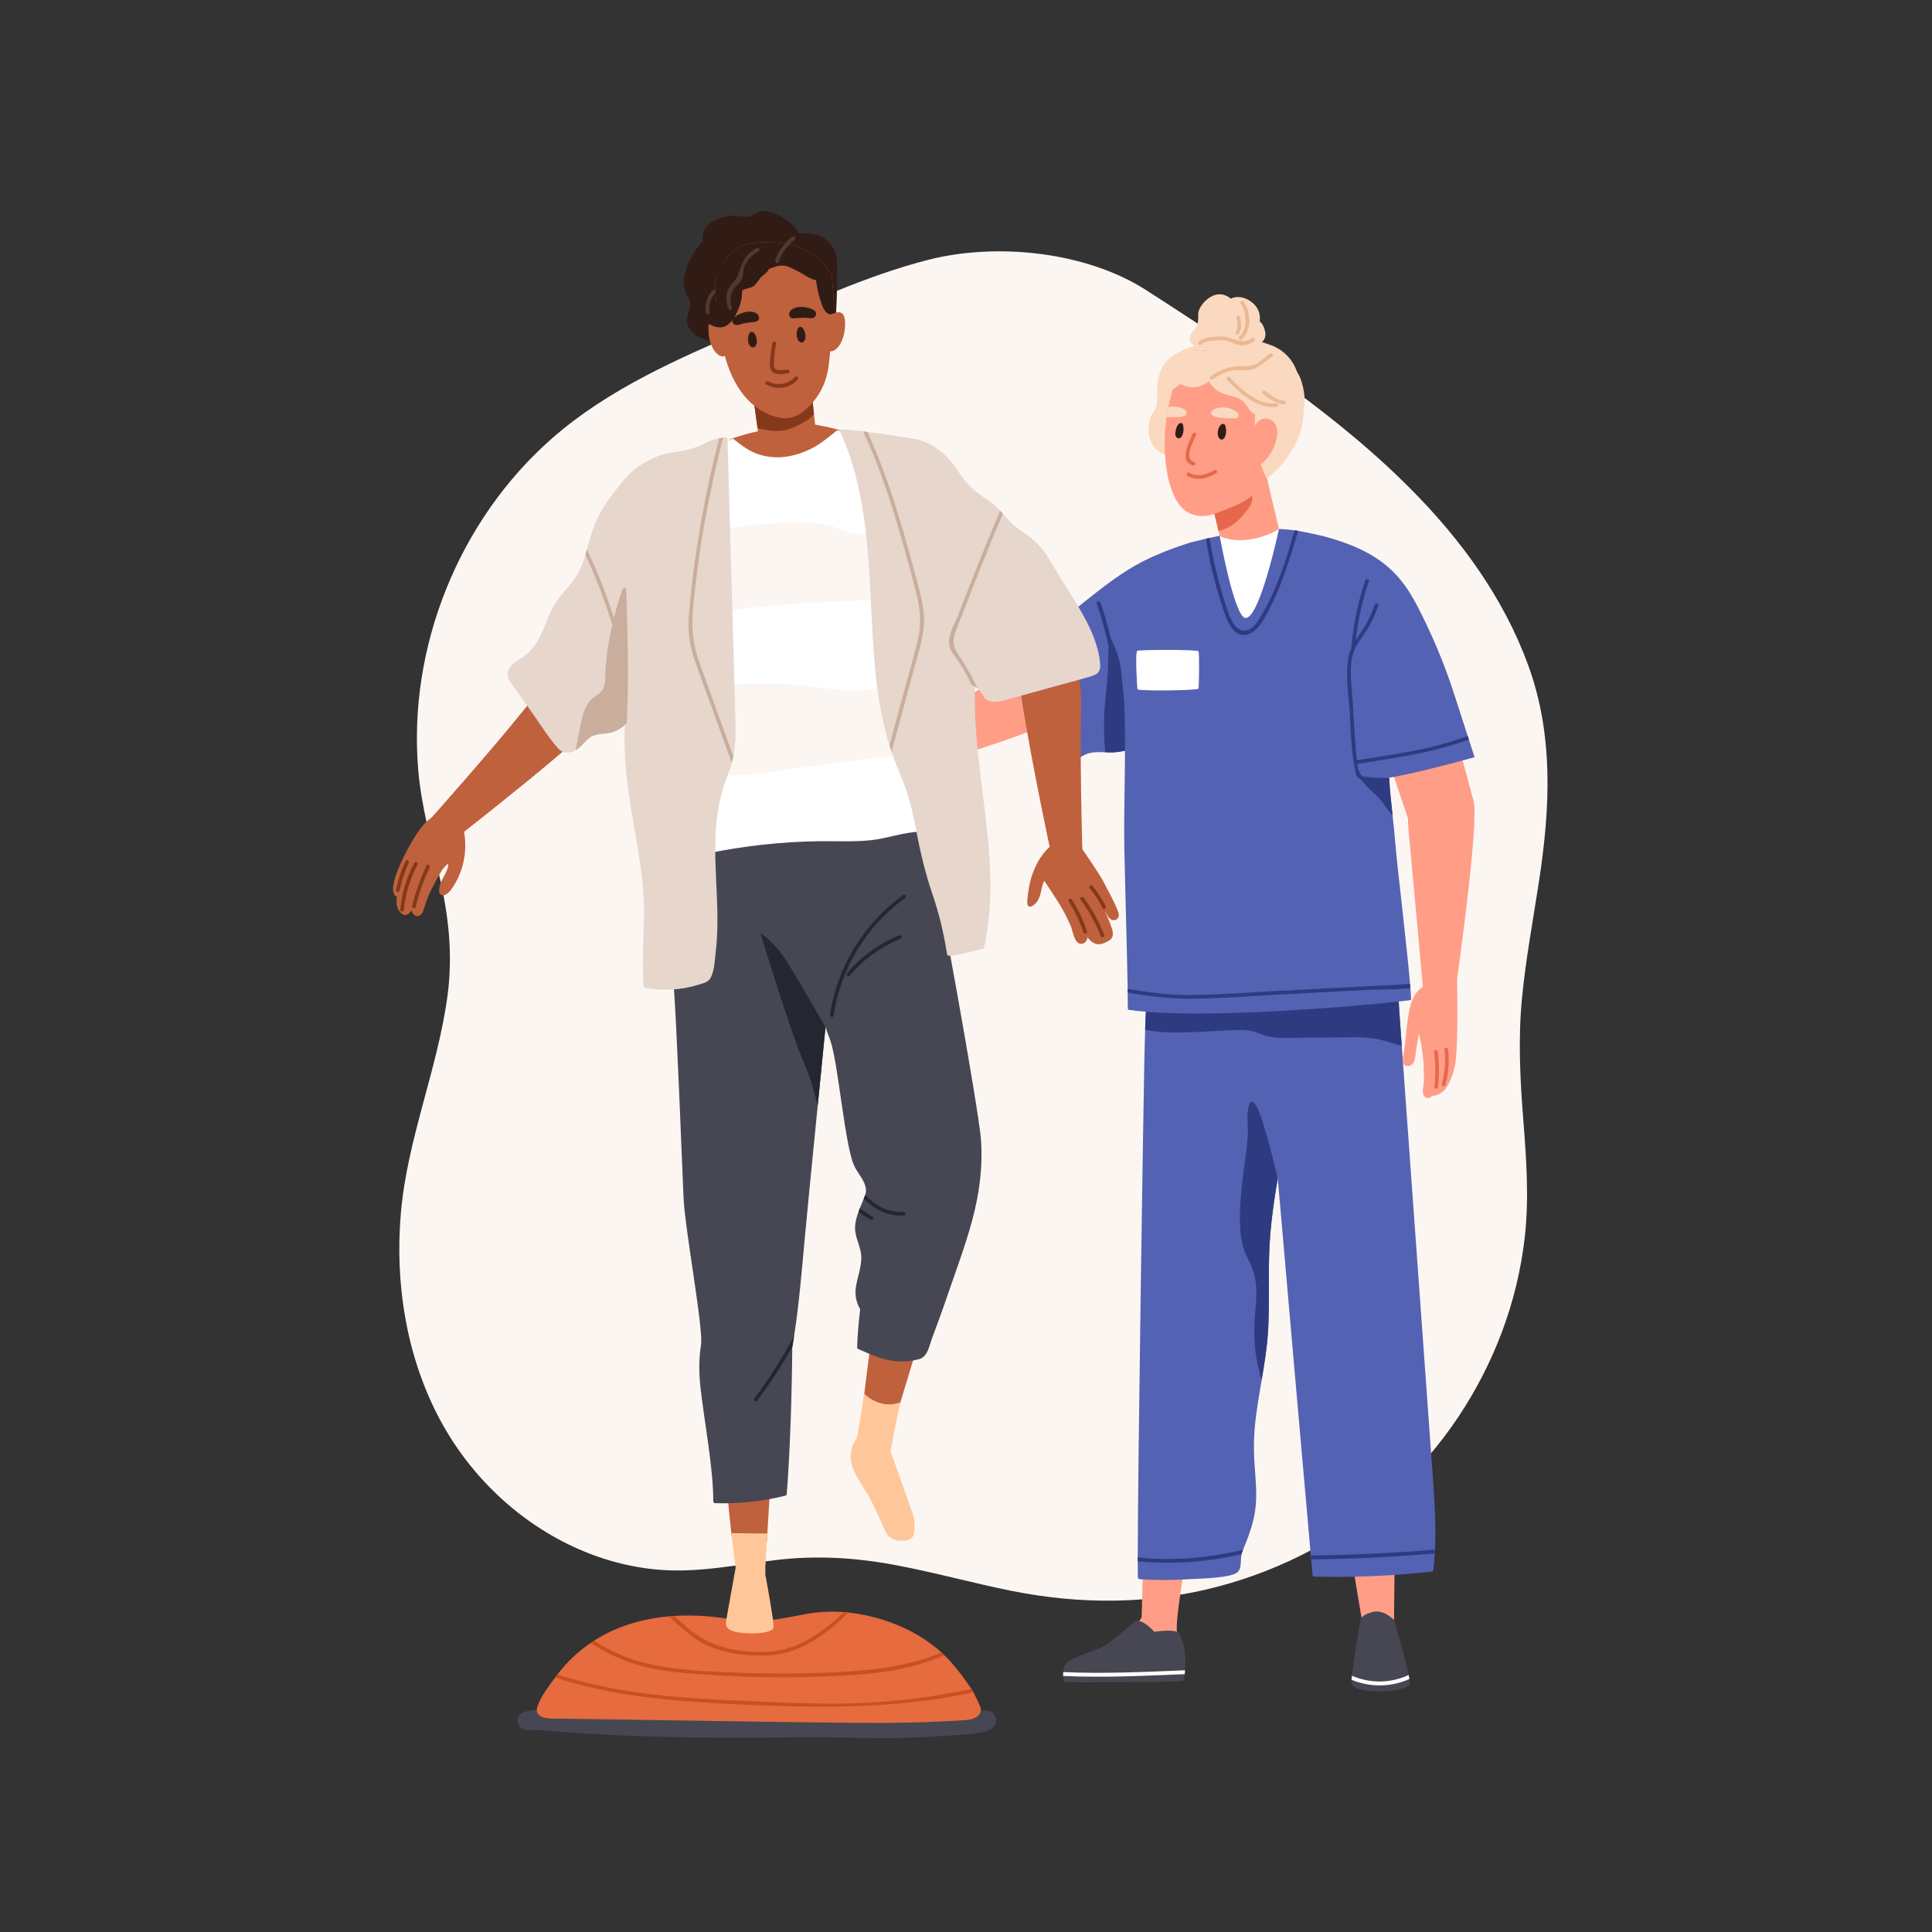 <svg xmlns="http://www.w3.org/2000/svg" xmlns:xlink="http://www.w3.org/1999/xlink" width="1080" viewBox="0 0 810 810" height="1080" preserveAspectRatio="xMidYMid meet"><rect x="0" y="0" width="810" height="810" fill="#333333" stroke="none"/><defs><clipPath id="a38dc292ac"><path d="M 167.188 105.238 L 648.805 105.238 L 648.805 671.422 L 167.188 671.422 Z M 167.188 105.238 " clip-rule="nonzero"></path></clipPath><clipPath id="3bcd6bb5ed"><path d="M 216.723 716.57 L 417.648 716.57 L 417.648 728.719 L 216.723 728.719 Z M 216.723 716.57 " clip-rule="nonzero"></path></clipPath><clipPath id="1db6bcdd88"><path d="M 286 88.219 L 352 88.219 L 352 152 L 286 152 Z M 286 88.219 " clip-rule="nonzero"></path></clipPath></defs><path fill="#2f3b80" d="M 487.621 423.691 L 492.242 407.785 L 497 424.914 Z M 487.621 423.691 " fill-opacity="1" fill-rule="nonzero"></path><g clip-path="url(#a38dc292ac)"><path fill="#fcf6f2" d="M 645.285 369.137 C 649.93 338.547 651.43 308.043 640.57 278.531 C 619.734 221.918 569.188 181.336 520.84 148.199 C 507.613 139.133 494.152 130.418 480.672 121.727 C 455.621 105.562 418.18 101.594 389.391 108.879 C 363.234 115.5 337.691 127.598 312.934 138.125 C 284.469 150.23 254.984 163.148 231.535 183.699 C 192.422 217.969 170.926 271.344 175.359 322.965 C 176.633 337.844 180.609 352.168 184.059 366.645 C 188.102 383.617 189.949 400.297 187.594 417.66 C 183.402 448.539 170.695 477.613 168.047 508.789 C 165.586 537.719 170.191 567.598 183.602 593.559 C 195.867 617.305 215.848 637.031 240.215 648.398 C 251.727 653.77 264.145 657.191 276.832 658.164 C 293.254 659.418 309.441 655.934 325.66 654.016 C 342.527 652.02 359.051 653.07 375.711 656.215 C 391.977 659.277 407.934 663.738 424.16 666.992 C 453.059 672.797 482.414 672.688 510.992 665.09 C 538.219 657.859 563.82 644.32 584.594 625.336 C 604.711 606.941 620.238 583.707 629.754 558.258 C 634.469 545.637 637.672 532.477 639.219 519.098 C 641.121 502.684 639.965 486.234 638.672 469.82 C 637.328 452.855 636.453 436.043 638.047 419.059 C 639.625 402.309 642.762 385.758 645.285 369.137 " fill-opacity="1" fill-rule="nonzero"></path></g><path fill="#ff9d87" d="M 617.758 335.648 L 610.102 307.305 L 578.336 307.559 L 590.648 344.16 C 590.648 344.16 616.973 340.676 617.004 341.703 C 617.035 342.73 617.758 335.648 617.758 335.648 " fill-opacity="1" fill-rule="nonzero"></path><path fill="#fad9c0" d="M 546.352 162.602 C 545.816 160.301 545.176 157.957 543.887 156.082 C 542.031 150.941 538.402 146.645 532.457 144.555 C 525.973 142.277 519.906 140.434 512.992 141.484 C 509.523 142.012 506.234 143.07 503.164 144.59 C 499.965 145.105 496.836 146.223 493.734 147.91 C 487.633 151.227 485.516 155.926 485.117 162.691 C 484.992 164.824 485.289 167.109 485.043 169.211 C 484.781 171.414 483.465 172.781 482.551 174.691 C 481.465 176.949 481.328 179.883 481.719 182.32 C 482.535 187.43 486.812 191.992 492.227 190.148 C 493.148 197.035 500.355 203.129 506.738 204.5 C 511.191 205.457 516.125 206.332 520.637 205.336 C 525.609 204.234 526.238 203.227 530.539 200.758 C 537.629 196.68 545.453 184.973 546.203 176.59 C 546.668 171.402 547.531 167.66 546.352 162.602 " fill-opacity="1" fill-rule="nonzero"></path><path fill="#ff9d87" d="M 609.965 417.047 C 609.965 417.047 620.453 344.355 617.758 335.648 C 615.055 326.945 598.805 328.461 598.805 328.461 C 598.805 328.461 588.574 326.977 590.574 348.332 C 592.574 369.691 597.008 418.793 597.008 418.793 L 609.965 417.047 " fill-opacity="1" fill-rule="nonzero"></path><path fill="#ff9d87" d="M 363.574 328.32 C 363.574 328.32 434.172 308.129 441.008 302.105 C 447.84 296.078 439.809 281.871 439.809 281.871 C 439.809 281.871 427.773 279.316 409.109 289.883 C 390.449 300.449 356.676 317.203 356.676 317.203 L 363.574 328.32 " fill-opacity="1" fill-rule="nonzero"></path><path fill="#ff9d87" d="M 580.633 582.215 L 584.871 639.293 L 584.445 679.184 L 579.637 684.988 L 570.902 678.699 C 570.902 678.699 557.383 601.113 559.309 585.203 C 561.234 569.293 564.566 558.074 565.539 557.203 C 566.504 556.332 580.633 582.215 580.633 582.215 " fill-opacity="1" fill-rule="nonzero"></path><path fill="#464752" d="M 590.953 706.34 C 590.527 707.367 585.637 709.16 577.727 709.16 C 569.832 709.16 566.457 707.367 566.57 704.883 C 566.586 704.719 566.602 704.508 566.621 704.234 C 566.633 704.086 566.652 703.922 566.668 703.742 C 566.719 703.418 566.75 703.008 566.816 702.551 C 566.816 702.504 566.832 702.438 566.832 702.375 C 567.562 696.434 569.59 682.879 570.027 680.969 C 570.582 678.699 570.027 677.516 575.031 675.945 C 580.008 674.367 584.445 679.176 584.445 679.176 C 584.445 679.176 589.074 694.543 590.574 702.227 C 590.574 702.242 590.574 702.242 590.574 702.258 C 590.688 702.746 590.758 703.238 590.836 703.645 C 590.852 703.742 590.867 703.84 590.867 703.941 C 591.062 705.148 591.102 705.996 590.953 706.34 " fill-opacity="1" fill-rule="nonzero"></path><path fill="#ff9d87" d="M 494.121 686.98 C 493.844 686.195 493.633 685.207 493.445 684.121 C 492.684 679.426 496.969 654.996 496.969 654.996 L 479.215 654.996 L 478.641 678.059 C 478.332 678.59 477.98 679.113 477.598 679.617 C 475.625 682.184 472.793 684.395 470.305 686.145 C 469.934 686.41 469.574 686.648 469.23 686.887 C 469.047 687.004 468.875 687.125 468.703 687.242 C 467.562 688.012 466.398 688.754 465.207 689.441 C 464.824 689.668 464.441 689.891 464.055 690.094 C 462.996 690.688 461.91 691.242 460.812 691.758 C 457.781 693.176 447.531 697.469 446.473 700.039 C 445.652 702.035 447.027 704.234 449.172 704.352 C 450.844 704.445 452.656 704.539 453.875 704.594 C 466.902 705.082 495.395 703.32 495.395 703.32 C 497.801 699.082 495.59 691.176 494.121 686.98 " fill-opacity="1" fill-rule="nonzero"></path><path fill="#464752" d="M 496.832 700.27 C 496.816 700.496 496.801 700.723 496.785 700.938 C 496.77 701.281 496.719 701.594 496.688 701.898 C 496.668 702.047 496.652 702.195 496.637 702.324 C 496.473 703.566 496.293 704.461 496.051 704.672 C 495.348 705.359 446.699 705.473 446.227 705.242 C 446.062 705.164 445.871 704.477 445.77 703.496 C 445.754 703.238 445.738 702.957 445.738 702.652 C 445.723 702.488 445.723 702.309 445.723 702.129 C 445.723 701.766 445.738 701.395 445.77 701.02 C 445.902 699.73 446.242 698.426 446.945 697.527 C 448.773 695.227 456.812 692.812 461.266 690.902 C 462.031 690.594 462.828 690.141 463.711 689.535 C 464.066 689.32 464.426 689.078 464.805 688.816 C 466.027 687.949 467.297 686.941 468.535 685.914 C 468.879 685.637 469.223 685.355 469.547 685.066 C 472.125 682.895 474.488 680.789 475.828 679.91 C 476.332 679.566 476.953 679.504 477.59 679.617 C 480.426 680.125 483.934 684.133 483.934 684.133 C 483.934 684.133 490.652 683.078 493.457 684.121 C 494.059 684.328 494.484 684.676 494.617 685.113 C 495.348 687.691 496.523 689.438 496.848 693.254 C 497.012 695.18 496.996 697.949 496.832 700.27 " fill-opacity="1" fill-rule="nonzero"></path><path fill="#ffffff" d="M 496.832 700.27 C 496.816 700.496 496.801 700.723 496.785 700.938 C 496.77 701.281 496.719 701.594 496.688 701.898 C 479.727 702.602 462.648 703.434 445.738 702.652 C 445.723 702.488 445.723 702.309 445.723 702.129 C 445.723 701.766 445.738 701.395 445.77 701.02 C 462.715 701.805 479.84 700.969 496.832 700.27 " fill-opacity="1" fill-rule="nonzero"></path><path fill="#5462b3" d="M 600.207 612.238 C 599.07 596.539 597.945 580.82 596.824 565.133 L 590.035 470.891 C 589.25 460.07 588.484 449.246 587.695 438.441 C 587.34 433.543 587.004 428.664 586.648 423.785 C 586.5 421.602 586.375 419.383 586.266 417.164 C 586 412.086 585.742 406.977 584.938 402.02 C 584.156 397.031 581.184 393.199 576.68 390.934 C 571.43 388.316 565.336 388.473 559.656 389.07 C 554.668 389.598 549.652 390.441 544.941 392.152 C 543.957 392.473 542.988 392.875 542.035 393.289 C 531.875 397.832 525.195 407.051 521.871 417.477 C 521.504 418.645 521.164 419.828 520.887 421.031 C 520.012 424.586 519.504 428.203 519.273 431.836 C 518.566 442.688 520.211 453.773 521.52 464.473 C 522.012 468.535 522.504 472.602 523.012 476.68 C 523.352 479.605 523.414 482.914 524.797 485.562 C 526.906 489.629 531.215 490.227 535.355 490.012 C 535.461 491.348 535.586 492.688 535.707 494.027 C 540.293 546.754 544.91 599.465 549.574 652.156 C 549.605 652.691 549.652 653.234 549.715 653.77 C 549.898 655.914 550.082 658.051 550.281 660.191 C 550.328 660.637 550.621 661.008 551.098 661.008 C 567.492 661.406 583.832 660.715 600.133 658.914 C 600.621 658.867 600.902 658.59 600.945 658.098 C 601.211 655.832 601.41 653.59 601.516 651.312 C 601.562 650.77 601.578 650.23 601.625 649.676 C 602.207 637.211 601.117 624.707 600.207 612.238 " fill-opacity="1" fill-rule="nonzero"></path><path fill="#5462b3" d="M 544.941 392.152 C 544.527 390.641 543.648 389.379 541.91 388.578 C 537.477 386.562 531.043 388.75 526.66 389.797 C 513.039 393.059 499.449 398.555 485.262 396.875 C 485.059 396.23 484.059 396.016 483.77 396.691 C 483.613 396.645 483.445 396.629 483.273 396.613 C 482.258 396.445 481.812 398.016 482.844 398.184 C 483.027 398.215 483.227 398.23 483.43 398.262 C 481.844 406.129 481.012 414.07 480.535 422.047 C 480.336 425.246 480.211 428.465 480.105 431.668 C 479.953 436.457 479.859 441.227 479.75 446 C 479.41 461.855 477.059 612.238 476.996 652.973 L 476.996 654.602 C 476.996 657.578 477.012 659.852 477.059 661.281 C 477.074 661.73 477.41 662.07 477.871 662.098 C 484.352 662.488 490.863 662.531 497.355 662.145 C 502.68 661.809 512.301 661.809 517.395 659.977 C 521.105 658.641 519.766 654.973 520.566 651.539 C 520.641 651.121 520.781 650.707 520.934 650.309 C 521.012 650.109 521.105 649.906 521.18 649.707 C 523.32 644.523 525.352 639.195 526.184 633.637 C 527.137 627.266 526.457 620.875 526.012 614.52 C 525.551 608.066 525.629 601.711 526.398 595.293 C 527.059 589.719 528.027 584.176 528.953 578.633 C 530.059 572.105 531.121 565.562 531.586 558.945 C 531.629 558.223 531.691 557.48 531.723 556.73 C 532.371 543.582 531.477 530.402 532.586 517.258 C 533.215 509.793 534.293 502.391 535.539 495.012 C 535.586 494.691 535.648 494.352 535.707 494.027 C 536.695 488.164 537.773 482.328 538.801 476.496 C 541.219 462.719 542.727 448.926 543.68 435.086 C 544.051 429.941 544.328 424.801 544.559 419.645 C 544.867 412.656 545.082 405.637 545.234 398.617 C 545.281 396.492 545.512 394.121 544.941 392.152 " fill-opacity="1" fill-rule="nonzero"></path><path fill="#2f3b80" d="M 535.707 494.027 C 535.648 494.352 535.586 494.691 535.539 495.012 C 534.293 502.391 533.215 509.793 532.586 517.258 C 531.477 530.402 532.371 543.582 531.723 556.73 C 531.691 557.48 531.629 558.223 531.586 558.945 C 531.121 565.562 530.059 572.105 528.953 578.633 C 527.98 575.586 527.09 571.859 526.457 567.336 C 523.891 549.121 530.555 541.426 522.98 527.309 C 515.41 513.211 523.891 483.438 523.121 472.66 C 522.352 461.887 524.922 457.266 528.508 467.797 C 532.094 478.312 535.707 494.027 535.707 494.027 " fill-opacity="1" fill-rule="nonzero"></path><path fill="#2f3b80" d="M 586.648 423.785 C 586.5 421.602 586.375 419.383 586.266 417.164 C 584.93 417.043 583.512 417.18 582.246 417.242 C 576.398 417.535 570.551 417.934 564.688 418.305 C 557.98 418.75 551.266 419.215 544.559 419.645 C 540.34 419.922 536.109 420.184 531.875 420.43 C 528.215 420.645 524.551 420.848 520.887 421.031 C 512.348 421.445 503.789 421.754 495.219 421.848 C 490.754 421.891 485.016 420.938 480.535 422.047 C 480.336 425.246 480.211 428.465 480.105 431.668 C 482.676 432.297 485.352 432.621 488.016 432.746 C 498.125 433.223 508.363 432.16 518.473 431.852 C 518.734 431.852 519.012 431.836 519.273 431.836 C 521.734 431.773 524.105 431.93 526.457 432.73 C 528.57 433.453 530.492 434.359 532.723 434.73 C 536.309 435.301 540.02 435.191 543.68 435.086 C 544.852 435.055 546.004 435.023 547.16 435.023 C 552.438 434.977 557.715 434.945 562.98 434.914 C 568.672 434.871 574.184 434.609 579.711 436.176 C 582.34 436.914 585.004 437.793 587.695 438.441 C 587.34 433.543 587.004 428.664 586.648 423.785 " fill-opacity="1" fill-rule="nonzero"></path><path fill="#5462b3" d="M 496.488 229.395 C 476.66 232.805 461.836 246.949 446.422 258.824 C 442.477 261.855 438.512 264.91 434.551 267.957 C 432.008 269.914 428.012 272.117 426.805 275.316 C 425.547 278.641 427.734 282.477 428.844 285.527 C 430.816 291.008 432.836 296.473 434.875 301.941 C 436.426 306.082 437.812 310.34 439.539 314.402 C 440.602 316.848 442.035 319.574 444.84 320.309 C 448.219 321.188 450.906 318.758 453.535 317.113 C 456.746 315.117 459.957 315.281 463.336 315.398 C 464.836 315.461 466.352 315.508 467.918 315.352 C 469.66 315.168 471.359 314.859 473.008 314.402 C 485.953 310.879 495.789 299.246 496.051 285.398 C 496.148 280.242 494.664 275.266 493.277 270.355 C 491.68 264.777 490.734 259.543 490.961 253.734 C 491.254 245.984 489.59 238.887 482.305 235.676 C 486.867 233.523 491.695 231.855 496.914 230.961 C 497.957 230.781 497.52 229.215 496.488 229.395 " fill-opacity="1" fill-rule="nonzero"></path><path fill="#2f3b80" d="M 470.039 281.012 C 469.641 276.176 467.02 270.168 465.578 267.168 C 464.445 262.273 463.062 257.43 461.398 252.656 C 461.055 251.672 459.477 252.094 459.824 253.09 C 461.867 258.941 463.5 264.895 464.734 270.938 C 464.738 275.984 464.52 283.984 463.449 293.262 C 462.535 301.09 462.812 309.195 463.336 315.398 C 464.836 315.461 466.352 315.508 467.918 315.352 C 469.66 315.168 471.359 314.859 473.008 314.402 L 473.645 313.52 C 473.645 313.52 470.578 287.73 470.039 281.012 " fill-opacity="1" fill-rule="nonzero"></path><path fill="#5462b3" d="M 591.605 419.215 C 591.605 419.613 508.59 428.402 472.934 423.355 C 472.902 422.832 472.84 422.309 472.824 421.77 C 472.84 420.289 472.824 418.383 472.793 416.164 C 472.793 415.656 472.781 415.133 472.781 414.594 C 472.504 396.523 471.348 360.715 471.316 349.418 C 471.27 336.426 472.086 308.73 471.363 295.816 C 470.656 282.902 477.09 284.086 477.227 271.152 C 477.289 264.812 477.363 258.484 477.426 252.145 C 477.473 247.016 477.32 241.812 477.766 236.688 C 479.289 235.703 480.844 234.793 482.535 233.914 C 487.812 231.188 493.402 229.297 499.035 227.449 C 501.219 226.895 503.391 226.371 505.59 225.863 C 506.113 225.738 506.637 225.633 507.16 225.512 C 513.039 224.188 518.98 223.078 524.922 222.309 C 530.891 221.539 536.816 221.539 542.742 222.355 C 543.266 222.414 543.773 222.496 544.281 222.57 C 544.883 222.68 545.465 222.77 546.051 222.895 C 552.637 224.156 559.949 225.836 565.965 228.91 C 571.246 231.578 572.047 236.223 571.922 241.75 C 571.891 243.121 572.953 245.895 573 246.555 C 573.258 250.91 573.539 255.254 573.816 259.605 C 573.859 260.609 573.922 261.609 573.996 262.609 C 574.387 268.859 574.77 275.125 575.168 281.375 C 575.523 287.242 577.371 293.148 578.461 298.922 C 579.355 303.668 580.832 308.301 581.539 313.105 C 581.617 313.488 581.68 313.902 581.723 314.305 C 582.219 318.242 582.262 322.188 582.418 326.156 C 582.434 326.219 582.434 326.293 582.434 326.355 C 582.602 330.512 583.219 336.16 583.848 341.891 C 584.297 346.105 584.754 350.387 585.047 354.125 C 585.742 363.07 589.82 396.277 591.176 412.488 C 591.234 413.102 591.285 413.703 591.316 414.273 C 591.484 416.305 591.574 417.98 591.605 419.215 " fill-opacity="1" fill-rule="nonzero"></path><path fill="#2f3b80" d="M 591.316 414.273 C 585.496 415.027 579.309 414.719 574.062 414.996 C 561.457 415.656 548.836 416.305 536.215 416.965 C 523.551 417.629 510.82 418.734 498.141 418.707 C 489.613 418.691 481.184 417.598 472.793 416.164 C 472.793 415.656 472.781 415.133 472.781 414.594 C 481.645 416.105 490.539 417.258 499.574 417.164 C 511.27 417.043 522.996 416.105 534.676 415.504 C 546.543 414.887 558.395 414.273 570.258 413.656 C 576.199 413.348 582.141 413.086 588.078 412.734 C 589.113 412.672 590.145 412.594 591.176 412.488 C 591.234 413.102 591.285 413.703 591.316 414.273 " fill-opacity="1" fill-rule="nonzero"></path><path fill="#2f3b80" d="M 544.277 222.574 C 542.383 228.988 540.426 235.367 538.145 241.633 C 536.281 246.754 534.164 251.773 531.555 256.559 C 529.809 259.723 527.738 263.852 524.297 265.512 C 516.566 269.215 513.633 257.879 511.984 252.82 C 509.113 244.012 506.992 235.004 505.59 225.871 C 506.113 225.738 506.633 225.629 507.156 225.512 C 508.316 233.098 509.977 240.605 512.18 247.961 C 513.418 252.152 514.594 256.652 516.602 260.555 C 518.344 263.945 521.801 265.758 525.129 262.969 C 526.629 261.711 527.691 259.934 528.684 258.266 C 535.289 247.324 539.203 234.809 542.742 222.348 C 543.266 222.414 543.77 222.496 544.277 222.574 " fill-opacity="1" fill-rule="nonzero"></path><path fill="#ff9d87" d="M 536.211 221.777 L 526.727 233.293 L 511.34 224.602 L 510.887 222.691 L 508.27 211.809 L 520.547 205.098 L 530.914 199.422 L 536.211 221.777 " fill-opacity="1" fill-rule="nonzero"></path><path fill="#e6684b" d="M 523.508 206.191 C 522.578 205.418 521.57 205.098 520.547 205.098 L 508.27 211.809 L 510.887 222.691 C 514.641 221.637 517.988 219.727 520.668 216.512 C 522.867 213.898 527.387 209.383 523.508 206.191 " fill-opacity="1" fill-rule="nonzero"></path><path fill="#ff9d87" d="M 539.402 168.707 C 538.324 162.008 535.188 155.438 529.953 150.957 C 524.996 146.754 520.012 145.832 514.547 147.91 C 511.887 147.371 509.207 147.035 506.484 146.953 C 503.82 146.863 500.051 146.387 497.941 148.324 C 495.727 150.359 494.664 154.496 493.633 157.27 C 492.895 159.27 492.23 161.27 491.645 163.289 C 491.047 165.332 490.523 167.398 490.078 169.477 C 489.984 169.875 489.91 170.277 489.832 170.676 C 489.613 171.68 489.445 172.68 489.293 173.68 C 489.23 174.062 489.168 174.449 489.125 174.832 C 487.922 182.93 487.984 191.18 489.539 199.434 C 490.23 203.055 492.246 208.996 494.57 211.84 C 498.312 216.441 504.066 217.488 509.93 215.152 C 516.996 212.336 522.059 210.902 526.336 206.469 C 528.059 204.668 529.66 202.773 531.105 200.758 C 537.758 191.566 541.219 180.328 539.402 168.707 " fill-opacity="1" fill-rule="nonzero"></path><path fill="#301c15" d="M 492.805 181.07 C 492.863 180.715 492.953 180.363 493.039 180.035 C 493.246 179.227 493.543 178.402 494.148 177.801 C 494.504 177.453 495.051 177.191 495.488 177.434 C 495.805 177.613 495.945 177.992 496.027 178.348 C 496.312 179.562 496.246 180.852 495.871 182.043 C 495.734 182.484 495.547 182.922 495.23 183.262 C 494.918 183.598 494.457 183.824 493.996 183.762 C 493.406 183.676 492.965 183.129 492.82 182.551 C 492.699 182.07 492.727 181.57 492.805 181.07 " fill-opacity="1" fill-rule="nonzero"></path><path fill="#301c15" d="M 510.535 181.633 C 510.523 180.434 510.906 179.094 511.77 178.203 C 512.414 177.539 513.281 177.496 513.684 178.414 C 514.281 179.789 514.277 183.598 512.531 184.254 C 511.82 184.516 511.051 183.836 510.789 183.121 C 510.625 182.66 510.539 182.152 510.535 181.633 " fill-opacity="1" fill-rule="nonzero"></path><path fill="#fad9c0" d="M 541.457 168.547 C 540.383 161.848 537.242 155.277 532.008 150.797 C 527.055 146.594 521.227 143.062 515.766 145.141 C 513.102 144.602 509.207 147.035 506.484 146.953 C 503.82 146.863 500.051 146.387 497.941 148.324 C 495.727 150.359 494.664 154.496 493.633 157.27 C 492.895 159.27 492.23 161.27 491.645 163.289 C 492.188 163.039 492.695 162.703 493.188 162.301 C 495.371 160.531 494.34 160.902 496.727 161.781 C 500.391 163.137 503.945 162.074 506.848 159.863 C 507.691 161.375 508.859 162.691 510.34 163.754 C 513.742 166.188 519.18 165.688 521.766 168.879 C 523.371 170.855 524.051 172.828 526.211 173.684 C 526.18 174.469 526.129 175.273 526.105 176.109 C 525.844 184.574 527.336 193.184 531.105 200.758 C 537.758 191.566 543.273 180.172 541.457 168.547 " fill-opacity="1" fill-rule="nonzero"></path><path fill="#ff9d87" d="M 533.422 176.445 C 529.719 173.734 526.172 177.145 525.59 179.957 C 525.543 180.195 525.648 180.387 525.812 180.535 C 525.109 182.875 524.48 185.25 524.32 187.707 C 524.211 189.391 523.922 192.719 525.387 194.223 C 528.426 197.332 532.676 190.309 533.484 188.719 C 534.934 185.859 537.18 179.191 533.422 176.445 " fill-opacity="1" fill-rule="nonzero"></path><path fill="#ffffff" d="M 511.34 224.602 C 511.34 224.602 514.793 227.117 522.789 226.301 C 530.781 225.484 536.211 221.777 536.211 221.777 C 536.211 221.777 528.301 259.094 522.238 259.094 C 517.527 259.094 511.34 224.602 511.34 224.602 " fill-opacity="1" fill-rule="nonzero"></path><path fill="#ffffff" d="M 476.805 272.828 C 477.742 272.379 502.074 272.258 502.484 273.07 C 502.895 273.883 502.719 287.84 502.473 288.695 C 502.227 289.555 477.16 289.781 476.926 288.988 C 476.688 288.191 475.867 273.27 476.805 272.828 " fill-opacity="1" fill-rule="nonzero"></path><path fill="#ffffff" d="M 590.867 703.941 C 583.238 707.383 574.445 707.516 566.621 704.234 C 566.633 704.086 566.652 703.922 566.668 703.742 C 566.719 703.418 566.75 703.008 566.816 702.551 C 574.461 705.91 583.121 705.734 590.574 702.258 C 590.688 702.746 590.758 703.238 590.836 703.645 C 590.852 703.742 590.867 703.84 590.867 703.941 " fill-opacity="1" fill-rule="nonzero"></path><path fill="#2f3b80" d="M 601.617 649.68 C 601.586 650.234 601.57 650.773 601.516 651.312 C 584.281 652.766 567.008 653.598 549.707 653.777 C 549.656 653.234 549.609 652.699 549.574 652.16 C 566.941 651.965 584.312 651.137 601.617 649.68 " fill-opacity="1" fill-rule="nonzero"></path><path fill="#2f3b80" d="M 521.18 649.715 C 521.102 649.914 521.02 650.109 520.938 650.305 C 520.773 650.711 520.645 651.121 520.562 651.543 C 506.293 654.965 491.613 655.992 477 654.609 L 477 652.977 C 491.809 654.41 506.715 653.305 521.18 649.715 " fill-opacity="1" fill-rule="nonzero"></path><path fill="#fad9c0" d="M 519.141 173.484 C 518.906 173.043 518.504 172.711 518.09 172.426 C 515.582 170.711 512.227 170.316 509.395 171.402 C 508.934 171.578 508.477 171.801 508.141 172.168 C 507.809 172.531 507.625 173.059 507.785 173.527 C 507.945 174 508.414 174.301 508.871 174.496 C 509.836 174.914 510.891 175.059 511.934 175.172 C 513.816 175.367 515.711 175.461 517.605 175.449 C 518.715 175.445 519.777 174.695 519.141 173.484 " fill-opacity="1" fill-rule="nonzero"></path><path fill="#fad9c0" d="M 497.418 173.602 C 497.219 174.062 496.727 174.324 496.25 174.48 C 495.262 174.82 494.203 174.879 493.141 174.895 C 491.801 174.926 490.445 174.91 489.125 174.832 C 489.168 174.449 489.23 174.062 489.293 173.68 C 489.445 172.68 489.613 171.68 489.832 170.676 C 491.879 170.23 494.094 170.445 495.988 171.355 C 496.418 171.57 496.863 171.816 497.172 172.219 C 497.465 172.602 497.617 173.141 497.418 173.602 " fill-opacity="1" fill-rule="nonzero"></path><path fill="#e6684b" d="M 499.992 181.914 C 498.562 185.48 494.027 193.328 500.215 195.168 C 501.168 195.453 501.57 193.965 500.625 193.688 C 496.082 192.332 500.43 184.934 501.477 182.328 C 501.848 181.406 500.359 181.008 499.992 181.914 " fill-opacity="1" fill-rule="nonzero"></path><path fill="#e6684b" d="M 509.137 197.094 C 505.859 199.031 502.188 200.156 498.594 198.172 C 497.727 197.695 496.949 199.02 497.816 199.5 C 501.93 201.77 506.125 200.66 509.914 198.422 C 510.766 197.918 509.992 196.59 509.137 197.094 " fill-opacity="1" fill-rule="nonzero"></path><path fill="#fad9c0" d="M 524.512 126.453 C 521.887 124.523 518.605 123.941 515.984 125.211 C 514.59 124.035 512.93 123.285 510.914 123.395 C 507.344 123.59 503.398 127.266 502.504 130.625 C 502.258 131.539 502.383 132.367 502.359 133.301 C 502.301 135.656 501.984 136.848 500.484 138.52 C 499.555 139.555 498.539 140.754 498.766 142.258 C 499.227 145.309 503.195 146.145 506.281 146.398 C 508.082 149.414 511.824 149.234 514.754 146.922 C 516.668 145.406 517.508 145.496 519.793 145.367 C 520.707 145.316 521.375 145.312 522.219 144.879 C 522.316 144.836 522.398 144.77 522.488 144.711 C 522.867 144.738 523.238 144.754 523.602 144.77 C 525.73 144.859 528.227 144.629 529.656 142.82 C 531.098 141.012 530.523 138.754 529.695 136.801 C 529.316 135.914 528.781 135.27 528.152 134.758 C 528.555 131.652 527.543 128.684 524.512 126.453 " fill-opacity="1" fill-rule="nonzero"></path><path fill="#ebb992" d="M 525.07 141.684 C 520.566 145.02 516.512 140.805 511.672 141.086 C 508.754 141.258 504.816 141.234 502.559 143.328 C 501.828 144 502.922 145.09 503.645 144.418 C 505.352 142.84 509.402 142.707 511.672 142.625 C 514.301 142.531 515.859 143.598 518.207 144.348 C 520.949 145.23 523.551 144.715 525.848 143.016 C 526.637 142.43 525.867 141.094 525.07 141.684 " fill-opacity="1" fill-rule="nonzero"></path><path fill="#ebb992" d="M 521.469 126.566 C 520.887 125.773 519.551 126.539 520.141 127.34 C 522.781 130.922 523.172 138.078 519.504 141.164 C 518.746 141.801 519.84 142.887 520.59 142.25 C 524.777 138.734 524.516 130.695 521.469 126.566 " fill-opacity="1" fill-rule="nonzero"></path><path fill="#ebb992" d="M 519.855 132.777 C 519.57 131.832 518.086 132.234 518.371 133.184 C 519.02 135.312 518.906 137.41 518.074 139.461 C 517.703 140.379 519.191 140.781 519.559 139.875 C 520.488 137.582 520.578 135.137 519.855 132.777 " fill-opacity="1" fill-rule="nonzero"></path><path fill="#ebb992" d="M 532.621 148.223 C 530.719 149.352 529.223 150.938 527.391 152.145 C 524.418 154.102 521.586 153.34 518.266 153.598 C 514.207 153.914 510.613 155.512 507.422 157.98 C 506.641 158.586 507.734 159.668 508.508 159.066 C 510.934 157.199 513.668 155.867 516.703 155.332 C 519.094 154.91 521.441 155.406 523.82 155.133 C 527.785 154.68 530.141 151.484 533.398 149.555 C 534.25 149.047 533.477 147.715 532.621 148.223 " fill-opacity="1" fill-rule="nonzero"></path><path fill="#ebb992" d="M 534.949 169.082 C 527.504 170.125 520.25 163.07 515.496 158.164 C 514.809 157.449 513.719 158.539 514.41 159.254 C 519.711 164.727 527.129 171.723 535.359 170.562 C 536.336 170.426 535.918 168.945 534.949 169.082 " fill-opacity="1" fill-rule="nonzero"></path><path fill="#ebb992" d="M 538.379 167.98 C 535.602 167.965 532.457 165.453 530.309 163.859 C 529.512 163.27 528.742 164.605 529.531 165.188 C 531.973 167 535.207 169.5 538.379 169.516 C 539.371 169.52 539.371 167.984 538.379 167.98 " fill-opacity="1" fill-rule="nonzero"></path><path fill="#5462b3" d="M 618.215 317.457 C 618.215 317.457 594.773 324.062 581.922 326.156 C 581.633 326.203 581.355 326.25 581.078 326.293 C 577.785 326.801 574.477 327.203 571.148 327.512 C 570.258 327.59 569.352 327.664 568.441 327.738 C 568.027 325.754 567.598 323.758 567.184 321.77 C 564.551 309.133 561.902 296.508 559.27 283.883 C 556.855 272.34 554.039 260.762 552.945 248.988 C 552.547 244.582 552.039 239.75 553.531 235.484 C 554.055 234.023 554.824 232.609 555.961 231.547 C 557.223 230.375 553.113 224.402 554.07 224.648 C 566.754 227.848 575.602 232.113 582.262 238.012 C 589.633 244.523 593.512 252.344 597.715 261.117 C 602.441 270.938 606.488 281.082 609.824 291.473 C 611.273 295.953 613.535 302.973 615.352 308.594 C 615.523 309.102 615.676 309.574 615.832 310.055 C 617.199 314.32 618.215 317.457 618.215 317.457 " fill-opacity="1" fill-rule="nonzero"></path><path fill="#bf613d" d="M 426.793 273.969 C 425.188 280.77 433.602 323.707 437.965 344.891 C 438.59 347.953 439.137 350.555 439.535 352.531 C 440.105 355.168 440.422 356.703 440.422 356.703 L 453.816 357.586 C 453.816 357.586 453.742 355.336 453.656 351.605 C 453.609 349.469 453.535 346.855 453.473 343.898 C 453.195 330.652 452.887 310.594 453.227 296.945 C 453.785 274.965 445.68 265.305 445.68 265.305 C 445.68 265.305 428.945 264.887 426.793 273.969 " fill-opacity="1" fill-rule="nonzero"></path><path fill="#bf613d" d="M 430.707 377.152 C 430.375 380.848 432.07 380.859 434.262 378.656 C 436.641 376.266 436.289 372.121 437.809 369.273 C 439.824 372.184 441.82 375.34 443.75 378.375 C 445.723 381.484 447.402 384.777 448.887 388.145 C 449.844 390.305 450.5 396.984 454.238 395.5 C 455.254 395.098 455.945 393.996 455.871 392.906 C 456.676 394.023 457.758 395.055 459.039 395.602 C 461.012 396.449 463.312 395.324 465.02 394.312 C 467.648 392.75 466.336 389.699 465.504 387.422 C 464.863 385.668 464.148 383.945 463.395 382.242 C 463.473 382.359 463.559 382.465 463.637 382.578 C 464.23 383.504 464.754 384.961 465.84 385.492 C 466.902 386.016 467.938 385.91 468.66 384.918 C 469.543 383.715 468.84 382.375 468.367 381.203 C 466.754 377.195 464.477 373.285 462.512 369.434 C 460.957 366.391 453.031 354.898 453.031 354.898 C 453.031 354.898 451.074 356.137 449.496 355.004 C 448.727 354.453 446.891 353.332 445.285 352.906 C 445.574 352.254 444.832 351.367 444.078 351.855 C 438.578 355.441 435.164 360.211 433.125 365.73 C 431.816 369.27 431.074 373.113 430.707 377.152 " fill-opacity="1" fill-rule="nonzero"></path><path fill="#85391b" d="M 449.383 377.141 C 452.023 381.316 454.133 385.758 455.699 390.445 C 456.016 391.391 454.555 391.871 454.238 390.93 C 452.711 386.363 450.664 382.047 448.09 377.977 C 447.562 377.141 448.848 376.301 449.383 377.141 " fill-opacity="1" fill-rule="nonzero"></path><path fill="#85391b" d="M 454.336 376.332 C 457.871 381.191 460.746 386.434 462.973 392.016 C 463.34 392.938 461.875 393.418 461.508 392.5 C 459.332 387.031 456.504 381.926 453.043 377.168 C 452.461 376.363 453.754 375.531 454.336 376.332 " fill-opacity="1" fill-rule="nonzero"></path><path fill="#85391b" d="M 457.996 371.41 C 460.227 374.02 462.098 376.883 463.578 379.98 C 464.004 380.871 462.648 381.602 462.219 380.707 C 460.797 377.723 459.016 374.973 456.867 372.457 C 456.227 371.707 457.352 370.656 457.996 371.41 " fill-opacity="1" fill-rule="nonzero"></path><path fill="#bf613d" d="M 191.125 351.43 C 191.125 351.43 250.578 305.215 254.777 296.871 C 258.977 288.523 245.898 278.078 245.898 278.078 C 245.898 278.078 233.477 280.254 219.758 297.441 C 206.043 314.633 180.312 343.492 180.312 343.492 L 191.125 351.43 " fill-opacity="1" fill-rule="nonzero"></path><path fill="#bf613d" d="M 166.375 376.02 C 166.039 378.418 166.273 380.75 167.707 382.371 C 169.684 384.609 171.32 383.516 172.594 381.648 C 172.668 382.043 172.781 382.418 172.969 382.762 C 173.746 384.195 175.137 384.562 176.422 383.512 C 177.359 382.742 177.664 381.051 178.039 379.945 C 178.852 377.547 179.715 375.199 180.836 372.918 C 181.801 370.957 182.871 369.047 183.953 367.145 C 184.445 366.277 184.922 365.391 185.465 364.555 C 185.492 364.512 186.891 362.773 187.914 362.07 C 188.125 365.27 184.867 368.531 184.32 371.586 C 184.164 372.461 183.84 374.055 184.52 374.801 C 186.039 376.469 188.289 374.16 189.152 372.969 C 194.828 365.121 196.352 355.141 194.016 346.336 C 193.848 345.711 193.172 345.691 192.785 346.016 C 190.168 343.117 187.625 340.188 183.348 341.652 C 178.57 343.289 175.344 348.422 172.891 352.512 C 171.574 354.711 160.816 373.344 166.375 376.02 " fill-opacity="1" fill-rule="nonzero"></path><path fill="#85391b" d="M 172.781 379.836 C 174.23 374.012 176.23 368.398 178.777 362.969 C 179.199 362.074 180.547 362.816 180.125 363.711 C 177.633 369.023 175.691 374.508 174.277 380.203 C 174.039 381.164 172.543 380.801 172.781 379.836 " fill-opacity="1" fill-rule="nonzero"></path><path fill="#85391b" d="M 173.672 361.812 C 174.133 360.938 175.484 361.68 175.02 362.555 C 171.895 368.469 169.988 374.75 169.344 381.406 C 169.25 382.383 167.707 382.434 167.805 381.449 C 168.477 374.512 170.414 367.973 173.672 361.812 " fill-opacity="1" fill-rule="nonzero"></path><path fill="#85391b" d="M 166.031 373.027 C 166.895 368.883 168.219 364.895 169.992 361.047 C 170.406 360.148 171.75 360.891 171.34 361.789 C 169.625 365.52 168.363 369.379 167.527 373.398 C 167.324 374.367 165.828 374 166.031 373.027 " fill-opacity="1" fill-rule="nonzero"></path><g clip-path="url(#3bcd6bb5ed)"><path fill="#464752" d="M 413.723 725.793 C 409.281 727.359 386.535 728.34 379.734 728.574 C 365.047 729.082 348.938 728.082 334.242 728.344 C 298.223 728.977 262.102 728.398 226.199 725.406 C 223.055 725.109 218.348 726.379 217.188 722.453 C 214.914 714.719 232.004 717.176 235.691 717.176 C 244.012 717.176 252.328 717.176 260.648 717.176 C 283.082 717.176 305.516 717.176 327.953 717.176 C 348.676 717.176 369.398 717.176 390.121 717.176 C 397.945 717.176 405.77 717.176 413.594 717.176 C 416.887 717.176 418.949 721.359 416.699 723.891 C 415.914 724.77 414.895 725.379 413.723 725.793 " fill-opacity="1" fill-rule="nonzero"></path></g><path fill="#e66b3e" d="M 410.785 715.039 C 409.895 713.086 408.91 710.977 408.109 709.516 C 407.801 708.93 407.523 708.438 407.293 708.113 L 407.293 708.098 C 404.602 704.172 401.801 700.309 398.629 696.77 C 397.781 695.812 396.891 694.891 395.98 694.027 C 395.582 693.613 395.168 693.23 394.75 692.84 C 384.934 683.867 371.93 678.523 358.879 676.48 C 357.754 676.309 356.645 676.156 355.539 676.062 C 354.938 675.988 354.336 675.922 353.738 675.891 C 347.828 675.418 342.133 675.785 336.16 677.031 C 334.098 677.461 308.938 682.188 309.09 679.969 C 309.121 679.648 308.965 679.355 308.551 679.281 C 299.918 677.633 291.16 676.957 282.668 677.492 C 281.926 677.543 281.188 677.586 280.449 677.664 C 280.434 677.664 280.434 677.664 280.434 677.664 C 269.199 678.664 258.457 681.852 249.07 687.855 C 248.605 688.145 248.129 688.453 247.668 688.777 C 242.527 692.273 237.82 696.66 233.707 702.016 C 233.387 702.418 233.094 702.82 232.785 703.234 C 232.77 703.25 232.754 703.277 232.738 703.293 C 230.184 706.773 226.801 711.176 225.398 715.238 C 223.875 719.598 228.094 720.461 231.434 720.508 C 273.648 721.074 315.863 721.891 358.078 722.32 C 373.883 722.477 389.609 722.199 405.387 721.121 C 408.539 720.906 412.543 718.938 410.785 715.039 " fill-opacity="1" fill-rule="nonzero"></path><path fill="#c95022" d="M 408.109 709.516 C 407.664 709.621 407.23 709.715 406.785 709.809 C 373.973 716.719 341.133 716.07 307.844 714.484 C 282.543 713.289 256.824 711.254 232.738 703.293 C 232.754 703.277 232.77 703.25 232.785 703.234 C 233.094 702.82 233.387 702.418 233.707 702.016 C 244.852 705.68 256.41 708.082 268.062 709.684 C 283.527 711.809 299.148 712.574 314.738 713.254 C 330.957 713.961 347.211 714.719 363.449 713.902 C 378.207 713.148 392.875 711.191 407.293 708.098 L 407.293 708.113 C 407.523 708.438 407.801 708.93 408.109 709.516 " fill-opacity="1" fill-rule="nonzero"></path><path fill="#c95022" d="M 395.98 694.027 C 392.566 695.398 389.09 696.645 385.547 697.707 C 372.805 701.555 359.461 702.293 346.242 702.836 C 331.637 703.434 317 703.293 302.41 702.465 C 289.605 701.723 276.25 701.184 264.027 696.938 C 258.227 694.918 252.73 692.184 247.668 688.777 C 248.129 688.453 248.605 688.145 249.07 687.855 C 255.98 692.383 263.629 695.688 271.738 697.551 C 284.59 700.508 298.332 700.859 311.477 701.355 C 324.82 701.848 338.191 701.738 351.535 701.047 C 364.801 700.34 377.777 698.984 390.363 694.504 C 391.844 693.98 393.305 693.43 394.75 692.84 C 395.168 693.23 395.582 693.613 395.98 694.027 " fill-opacity="1" fill-rule="nonzero"></path><path fill="#c95022" d="M 355.539 676.062 C 353.508 678.281 351.258 680.387 348.734 682.387 C 339.961 689.332 331.469 694.043 320.047 694.121 C 309.707 694.195 298.562 692.551 290.223 686.055 C 286.914 683.484 283.574 680.695 280.449 677.664 C 281.188 677.586 281.926 677.543 282.668 677.492 C 284.805 679.496 287.035 681.391 289.238 683.25 C 297.945 690.594 308.859 692.656 320.047 692.582 C 332.02 692.504 340.902 686.992 349.828 679.539 C 351.227 678.371 352.523 677.156 353.738 675.891 C 354.336 675.922 354.938 675.988 355.539 676.062 " fill-opacity="1" fill-rule="nonzero"></path><path fill="#bf613d" d="M 306.758 643.973 C 307.492 643.973 308.234 644.352 308.539 645.234 C 309.363 647.641 309.539 650.25 310.465 652.621 C 311.316 654.816 313.594 656.82 315.566 658.062 C 316.789 658.836 316.848 659.094 317.426 657.977 C 317.789 657.277 317.812 656.266 317.914 655.496 C 318.246 653.027 319.023 650.629 319.285 648.16 C 319.418 646.906 320.535 646.328 321.508 646.41 L 321.719 642.883 L 323.145 619.234 L 321.82 556.004 C 321.82 556.004 309.719 530.953 308.773 531.727 C 307.809 532.492 304.148 542.914 301.59 557.816 C 299.703 568.805 304.148 620.957 306.625 642.797 C 306.668 643.203 306.711 643.578 306.758 643.973 " fill-opacity="1" fill-rule="nonzero"></path><path fill="#bf613d" d="M 386.102 559.516 L 379.234 582.191 L 375.18 595.535 C 375.18 595.535 375.18 595.535 375.176 595.547 L 367.727 599.828 L 361.48 591.836 C 361.48 591.836 361.492 591.695 361.523 591.414 L 361.527 591.398 C 361.695 590.004 362.211 585.379 363.008 578.906 C 365.668 557.09 373.441 505.332 377.828 495.078 C 383.773 481.18 389.754 471.891 390.867 471.367 C 391.969 470.84 397.926 498.012 397.926 498.012 L 386.102 559.516 " fill-opacity="1" fill-rule="nonzero"></path><path fill="#ffc799" d="M 324.23 680.445 C 324.238 680.355 324.227 680.258 324.215 680.168 C 324.156 679.781 324.117 679.316 324.035 678.848 C 324.035 678.832 324.035 678.832 324.035 678.816 C 323.004 671.66 321.043 660.883 320.875 660.246 C 320.875 660.227 320.875 656.805 320.875 656.805 L 321.719 642.883 C 319.934 642.887 318.145 642.938 316.449 642.898 C 313.172 642.828 309.891 642.789 306.625 642.797 C 307.352 649.273 308.266 655.867 308.43 657.266 C 308.43 657.266 305.695 672.277 304.727 677.84 C 304.723 677.906 304.707 677.965 304.703 678.008 C 304.621 678.438 304.57 678.82 304.508 679.129 C 304.484 679.297 304.461 679.449 304.438 679.582 C 304.41 679.848 304.387 680.047 304.363 680.199 C 304.141 682.527 305.699 684.379 313.137 684.75 C 320.59 685.121 323.75 683.66 324.195 682.707 C 324.352 682.395 324.359 681.594 324.23 680.445 " fill-opacity="1" fill-rule="nonzero"></path><path fill="#464752" d="M 411.281 477.801 C 410.465 465.75 392.105 363.457 389.75 357.527 C 388.227 353.695 386.777 348.953 383.332 346.398 C 379.762 343.754 374.574 344.258 370.402 344.367 C 364.586 344.539 358.801 345.199 353.105 346.34 C 348.164 347.324 342.793 348.57 339.254 352.434 C 335.684 356.328 334.453 362.039 333.008 366.965 C 332.004 370.32 331.16 373.707 330.605 377.141 C 330.59 376.387 330.574 375.648 330.605 374.91 C 330.637 373.91 329.098 373.922 329.066 374.91 C 328.957 378.035 329.312 381.113 329.941 384.145 C 329.926 384.715 329.914 385.27 329.914 385.84 C 330.035 393.738 330.559 401.004 328.59 408.777 C 328.48 409.223 328.82 409.793 329.328 409.746 C 332.406 409.484 335.176 408.578 337.609 407.051 C 341.133 416.828 344.641 426.617 348.164 436.395 C 351.32 445.152 354.215 480.203 358.078 488.688 C 359.832 492.535 364.297 496.523 362.727 501.004 C 362.727 501.02 362.727 501.02 362.711 501.031 C 362.539 501.543 362.34 502.066 362.125 502.59 C 361.617 503.879 361.047 505.191 360.523 506.512 C 360.309 507.02 360.125 507.527 359.938 508.035 C 359.094 510.285 358.477 512.594 358.492 514.965 C 358.539 519.492 361.371 523.324 361.094 527.957 C 360.633 535.992 356.184 541.012 360.633 548.922 C 360 554.219 359.523 559.531 359.355 564.871 C 359.34 565.117 359.492 565.426 359.738 565.531 C 368.496 569.504 375.531 572.336 385.133 569.891 C 389.027 568.906 389.562 564.227 390.828 560.887 C 392.965 555.188 395.074 549.461 397.027 543.703 C 404.785 520.969 412.941 502 411.281 477.801 Z M 330.332 408.074 C 331.59 402.633 331.973 397.207 331.711 391.602 C 331.699 391.289 331.691 390.988 331.68 390.68 C 333.188 395.414 335.094 400.059 336.738 404.633 C 336.852 404.941 336.961 405.246 337.07 405.555 C 335.07 406.871 332.809 407.719 330.332 408.074 " fill-opacity="1" fill-rule="nonzero"></path><path fill="#464752" d="M 347.211 345.754 C 345.824 341.875 344.227 338.074 342.609 334.285 C 341.316 331.219 340.023 327.605 337.254 325.527 C 330.805 320.723 323.664 329.359 319.324 333.223 C 311.289 340.395 302.18 347.66 290.977 347.371 C 290.992 346.969 290.992 346.57 290.992 346.168 C 291.023 345.184 289.484 345.184 289.453 346.168 C 289.453 346.539 289.453 346.906 289.438 347.277 C 289.285 347.262 289.129 347.262 288.977 347.246 C 287.988 347.141 288.004 348.68 288.977 348.785 C 289.129 348.801 289.27 348.801 289.422 348.816 C 288.742 348.754 282.004 406.297 282.371 411.484 C 283.883 433.023 285.637 480.465 286.574 502 C 287.176 515.672 294.977 556.867 293.902 563.809 C 292.961 569.812 293.023 575.848 293.699 581.883 C 295.176 595.227 299.133 615.918 299.039 629.449 C 299.039 629.883 299.41 630.207 299.809 630.219 C 309.781 630.523 319.617 629.465 329.297 627.062 C 329.637 626.973 329.836 626.648 329.852 626.324 C 331.281 608.438 332.035 582.805 332.16 564.871 C 332.176 564.793 332.191 564.703 332.207 564.625 C 332.469 563.102 332.715 561.562 332.945 560.039 C 335.008 546.676 336.129 533.145 337.348 519.707 C 338.086 511.516 340.332 488.699 342.84 463.441 C 343.902 452.664 345.027 441.441 346.09 430.73 L 346.09 430.668 C 348.906 402.387 351.367 377.59 351.707 373.586 C 352.523 364.023 350.445 354.711 347.211 345.754 " fill-opacity="1" fill-rule="nonzero"></path><g clip-path="url(#1db6bcdd88)"><path fill="#301c15" d="M 350.523 131.586 C 350.777 126.625 350.949 121.656 350.969 116.684 C 350.984 112.648 351.5 108.094 349.547 104.391 C 346.469 98.543 340.656 97.359 334.832 97.859 C 333.059 93.938 329.062 91.461 325.168 89.711 C 323.27 88.855 321.262 88.219 319.16 88.543 C 317.129 88.855 315.867 90.465 314.078 90.785 C 311.531 91.242 308.625 90.129 305.941 90.488 C 303.289 90.84 300.52 91.668 298.27 93.152 C 295.328 95.098 294.098 98.047 294.672 101.219 C 292.926 102.895 291.395 105.16 290.688 106.27 C 287.918 110.629 285.648 117.227 287.293 122.367 C 287.691 123.613 288.645 124.488 289.117 125.633 C 289.816 127.332 289.402 128.426 288.969 129.996 C 288.324 132.316 287.539 134.445 288.578 136.82 C 290.785 141.844 297.234 143.398 302.195 142.746 C 303.199 145.734 305.895 147.945 308.855 149.457 C 314.613 152.391 319.316 151.09 325.145 149.227 C 329.234 147.922 333.301 147.348 337.512 146.645 C 339.637 146.293 340.871 145.938 342.297 144.262 C 344.355 141.84 345.898 139.523 348.348 137.398 C 350.078 135.898 351.129 134.66 351.375 132.336 C 351.438 131.77 350.973 131.527 350.523 131.586 " fill-opacity="1" fill-rule="nonzero"></path></g><path fill="#bf613d" d="M 341.883 179.43 C 341.883 179.43 339.918 185.758 331.66 186.898 C 323.402 188.02 318.184 183.719 318.184 183.719 L 317.609 179.543 L 315.699 165.859 L 315.578 164.969 L 339.48 157.07 L 340.16 163.324 L 341.273 173.699 L 341.883 179.43 " fill-opacity="1" fill-rule="nonzero"></path><path fill="#bf613d" d="M 318.223 180.699 C 318.223 180.699 303.473 183.922 304.543 185.805 C 305.609 187.691 319.238 196.574 331.062 196.707 C 342.891 196.844 356.348 184.594 356.215 182.438 C 356.078 180.285 339.258 177.59 339.258 177.59 L 324.73 181.898 L 318.223 180.699 " fill-opacity="1" fill-rule="nonzero"></path><path fill="#85391b" d="M 340.16 163.324 C 339.238 163.234 338.246 163.309 337.293 163.379 C 332.371 163.688 327.957 165.297 323.211 166.453 C 320.984 166.996 319.039 166.977 316.848 166.324 C 316.48 166.215 316.098 166.02 315.699 165.859 L 317.609 179.543 C 317.75 179.578 317.906 179.594 318.047 179.629 C 322.062 180.445 326.547 181.363 330.512 179.992 C 333.812 178.855 338.492 176.809 341.273 173.699 L 340.16 163.324 " fill-opacity="1" fill-rule="nonzero"></path><path fill="#bf613d" d="M 349.699 131.223 C 349.719 134.859 349.488 138.48 348.812 142.062 C 347.148 150.82 348.57 159.266 340.945 168.477 C 337.328 172.852 332.863 175.758 328.504 175.34 C 323.488 174.863 318.898 172.496 315.164 169.184 C 309.68 164.305 306.188 157.277 304.184 150.238 C 302.738 145.16 301.871 139.91 301.152 134.68 C 300.359 128.863 299.988 124.035 300.039 123.035 C 300.117 121.66 299.426 117.734 299.973 116.633 C 305.207 105.957 308.5 101.309 321.875 101.547 C 334.309 101.758 341.934 104.973 348.766 115.297 C 349.137 120.594 349.684 125.941 349.699 131.223 " fill-opacity="1" fill-rule="nonzero"></path><path fill="#301c15" d="M 348.766 115.297 C 341.934 104.973 334.309 101.758 321.875 101.547 C 308.5 101.309 305.207 105.957 299.973 116.633 C 299.426 117.734 300.117 121.66 300.039 123.035 C 299.988 124.035 300.359 128.863 301.152 134.68 C 302.492 135.004 303.883 134.406 304.949 132.129 C 306.207 129.449 306.758 126.199 307.145 123.277 C 307.32 121.953 306.934 119.059 307.84 118.008 C 308.066 117.75 309.988 117.379 310.406 117.188 C 312.926 115.992 314.719 113.969 316.109 111.676 C 317.656 112.664 319.516 113.129 321.613 112.84 C 323.328 112.602 324.895 111.691 326.605 111.438 C 329.738 110.934 331.34 112.227 333.953 113.438 C 337.25 114.973 338.844 116.762 342.172 117.52 C 342.512 121.121 343.414 124.629 344.707 128.086 C 345.434 129.992 347.199 133.02 349.699 131.223 C 349.684 125.941 349.137 120.594 348.766 115.297 " fill-opacity="1" fill-rule="nonzero"></path><path fill="#301c15" d="M 313.68 143.137 C 313.645 142.895 313.625 142.656 313.621 142.426 C 313.598 141.449 313.797 139.262 315.117 139.137 C 316 139.055 316.578 140.207 316.867 140.863 C 317.281 141.809 317.422 142.875 317.242 143.891 C 317.082 144.793 316.328 146.016 315.227 145.57 C 314.258 145.184 313.824 144.141 313.68 143.137 " fill-opacity="1" fill-rule="nonzero"></path><path fill="#301c15" d="M 334.07 141.047 C 334.031 140.809 334.016 140.57 334.008 140.34 C 333.984 139.363 334.188 137.176 335.508 137.055 C 336.391 136.969 336.969 138.117 337.258 138.777 C 337.672 139.723 337.809 140.785 337.633 141.805 C 337.473 142.707 336.719 143.926 335.617 143.484 C 334.645 143.094 334.215 142.051 334.07 141.047 " fill-opacity="1" fill-rule="nonzero"></path><path fill="#85391b" d="M 330.051 154.902 C 328.734 155.117 327.316 155.391 325.988 155.094 C 324.301 154.723 324.484 153.441 324.5 152.02 C 324.523 149.375 324.859 146.77 325.426 144.188 C 325.648 143.176 324.09 142.742 323.867 143.762 C 323.402 145.891 323.07 148.039 322.945 150.219 C 322.863 151.637 322.488 153.77 323.164 155.109 C 324.402 157.551 328.359 156.812 330.48 156.461 C 331.504 156.289 331.066 154.73 330.051 154.902 " fill-opacity="1" fill-rule="nonzero"></path><path fill="#85391b" d="M 333.355 158.004 C 330.336 161.18 326.008 161.914 322.109 159.879 C 321.191 159.402 320.371 160.793 321.297 161.273 C 325.828 163.641 330.957 162.867 334.496 159.148 C 335.211 158.398 334.07 157.254 333.355 158.004 " fill-opacity="1" fill-rule="nonzero"></path><path fill="#301c15" d="M 338.07 128.914 C 336.039 128.531 333.715 128.52 332.016 129.734 C 331.176 130.332 330.57 131.453 331 132.492 C 331.418 133.508 332.434 133.516 333.398 133.434 C 335.406 133.25 337.07 133.117 339.078 133.34 C 340.125 133.457 341.328 133.543 341.906 132.473 C 343.008 130.453 340.418 129.465 338.895 129.094 C 338.625 129.027 338.352 128.965 338.07 128.914 " fill-opacity="1" fill-rule="nonzero"></path><path fill="#301c15" d="M 309.789 131.777 C 308.363 132.43 306.008 133.887 307.469 135.672 C 308.238 136.609 309.406 136.297 310.41 135.984 C 312.34 135.387 314 135.203 316.004 135.004 C 316.969 134.906 317.965 134.703 318.184 133.629 C 318.41 132.531 317.602 131.539 316.664 131.105 C 314.77 130.234 312.488 130.688 310.566 131.445 C 310.301 131.555 310.039 131.66 309.789 131.777 " fill-opacity="1" fill-rule="nonzero"></path><path fill="#bf613d" d="M 353.203 131.516 C 353.16 131.477 353.117 131.438 353.07 131.402 C 352.176 130.68 350.82 130.785 349.828 131.359 C 345.527 133.852 345.566 141.137 346.258 145.379 C 346.316 145.746 346.387 146.117 346.578 146.438 C 346.961 147.078 347.77 147.379 348.512 147.301 C 349.254 147.227 349.93 146.836 350.5 146.355 C 351.949 145.148 352.844 143.402 353.426 141.613 C 354.199 139.223 354.473 136.676 354.219 134.18 C 354.121 133.215 353.898 132.176 353.203 131.516 " fill-opacity="1" fill-rule="nonzero"></path><path fill="#bf613d" d="M 297.109 136.309 C 296.855 138.801 297.125 141.352 297.898 143.742 C 298.48 145.531 299.379 147.277 300.824 148.484 C 301.395 148.965 302.07 149.355 302.812 149.434 C 303.555 149.508 304.367 149.207 304.746 148.57 C 304.938 148.25 305.008 147.879 305.07 147.508 C 305.762 143.266 305.797 135.98 301.5 133.488 C 300.504 132.914 299.148 132.809 298.254 133.527 C 298.211 133.566 298.164 133.605 298.125 133.645 C 297.426 134.305 297.203 135.344 297.109 136.309 " fill-opacity="1" fill-rule="nonzero"></path><path fill="#301c15" d="M 316.781 104.566 C 312.547 103.129 307.93 105.57 304.93 108.465 C 301.258 112.008 299.93 116.16 300.375 121.164 C 300.516 122.75 300.91 124.398 300.418 125.969 C 299.809 127.926 298.367 128.562 297.289 130.027 C 296.82 130.676 296.504 131.289 296.309 131.918 C 296.191 131.629 296.086 131.332 296 131.008 C 295.98 129.969 294.367 129.969 294.383 131.008 C 294.441 134.656 298.152 137.055 301.617 137.246 C 305.738 137.473 308.223 132.84 309.617 129.535 C 310.285 127.945 310.75 126.289 311.008 124.582 C 311.055 124.246 311.059 121.988 311.234 121.797 C 312.129 120.824 314.758 120.957 316.094 119.84 C 317.602 118.582 318.348 116.656 319.926 115.449 C 322.043 113.836 323.531 112.23 322.297 109.449 C 321.32 107.238 319.055 105.34 316.781 104.566 " fill-opacity="1" fill-rule="nonzero"></path><path fill="#54382e" d="M 332.059 99.305 C 328.988 101.766 325.992 105.434 325.012 109.301 C 324.758 110.305 326.316 110.738 326.57 109.727 C 327.48 106.125 330.332 102.746 333.199 100.449 C 334.012 99.797 332.859 98.664 332.059 99.305 " fill-opacity="1" fill-rule="nonzero"></path><path fill="#54382e" d="M 317.258 104.008 C 312.41 106.465 311.277 109.879 309.707 114.617 C 308.711 117.637 306.418 118.73 305.254 121.387 C 304.105 124.008 304.512 126.766 305.32 129.406 C 305.625 130.395 307.184 129.973 306.879 128.973 C 305.602 124.816 306.242 122.07 309.402 119.051 C 310.262 118.234 310.57 117.945 311.023 116.887 C 311.719 115.25 311.453 113.285 312.156 111.582 C 313.324 108.742 315.352 106.781 318.074 105.402 C 319 104.934 318.184 103.535 317.258 104.008 " fill-opacity="1" fill-rule="nonzero"></path><path fill="#54382e" d="M 298.727 121.699 C 296.465 124.305 295.406 127.59 295.867 131.023 C 296 132.039 297.617 132.051 297.48 131.023 C 297.078 128.016 297.863 125.148 299.867 122.844 C 300.547 122.062 299.406 120.914 298.727 121.699 " fill-opacity="1" fill-rule="nonzero"></path><path fill="#ffffff" d="M 386.734 342.426 C 385.945 334.969 383.652 327.879 382.027 320.59 C 380.242 312.617 380.086 304.539 379.867 296.406 C 379.672 289.188 379.332 281.883 377.375 274.891 C 375.109 266.812 372.098 259.539 371.133 251.102 C 369.285 234.938 367.832 218.727 366.125 202.547 C 365.777 199.27 365.414 195.992 364.852 192.742 C 364.293 189.496 364.816 189.133 362.855 186.352 C 360.262 182.676 351.039 180.355 351.039 180.355 C 351.039 180.355 344.891 185.512 341.609 187.312 C 337.414 189.609 332.781 191.258 327.988 191.648 C 323.648 192.004 319.191 191.254 315.27 189.34 C 311.527 187.512 307.43 183.957 307.43 183.957 C 307.43 183.957 294.965 187.812 293.379 191.73 C 292.07 194.965 291.961 198.852 291.492 202.27 C 291.059 205.422 290.66 208.582 290.367 211.754 C 288.883 227.957 290.75 244.145 292.355 260.258 C 293.949 276.238 294.883 292.266 295.609 308.305 C 296.348 324.512 297.609 340.895 295.457 357.039 C 295.383 357.59 296.023 357.898 296.465 357.809 C 311.816 354.672 327.41 352.914 343.082 352.684 C 350.406 352.578 357.777 353.027 365.078 352.266 C 372.082 351.535 378.758 348.887 385.812 348.68 C 386.27 348.668 386.574 348.324 386.609 347.883 C 386.75 346.199 386.691 344.629 386.457 343.047 C 386.641 342.926 386.766 342.727 386.734 342.426 " fill-opacity="1" fill-rule="nonzero"></path><path fill="#fcf6f2" d="M 395.93 224.086 C 395.785 222.262 395.879 220.18 394.105 219.238 C 391.531 217.875 386.699 218.828 383.992 219.254 C 375.875 220.535 367.938 224.258 359.598 223.781 C 355.07 223.523 351.402 221.355 347.141 220.172 C 343.273 219.094 339.164 219.172 335.188 219.156 C 319.594 219.094 303.906 220.719 289.105 225.543 C 287.652 222.684 286.52 219.656 285.738 216.457 C 285.5 215.5 284.016 215.902 284.254 216.867 C 285.039 220.086 286.184 223.137 287.637 226.031 C 284.371 227.148 281.148 228.418 277.984 229.871 C 277.086 230.281 277.867 231.609 278.762 231.195 C 281.898 229.754 285.102 228.5 288.348 227.398 C 288.969 228.527 289.648 229.633 290.371 230.711 C 288.605 240.16 286.836 249.609 285.066 259.062 C 284.961 259.633 285.41 260.164 286.012 260.012 C 304.93 255.215 324.371 253.535 343.805 252.539 C 353.105 252.062 362.414 251.727 371.715 251.238 C 378.098 250.902 386.906 252 390.953 245.91 C 395.047 239.758 396.504 231.344 395.93 224.086 " fill-opacity="1" fill-rule="nonzero"></path><path fill="#fcf6f2" d="M 399.41 284.438 C 393.293 283.43 386.266 284.422 380.215 285.543 C 373.469 286.793 367.016 289.219 360.102 289.512 C 353.438 289.789 346.812 288.645 340.23 287.77 C 327.73 286.105 314.785 286.035 302.273 287.746 C 296.527 288.527 290.852 289.844 285.531 291.957 C 285.531 291.867 285.531 291.777 285.531 291.691 C 285.547 290.699 284.008 290.699 283.992 291.691 C 283.988 291.996 283.992 292.301 283.988 292.602 C 279.246 294.656 274.812 297.375 270.895 300.969 C 270.164 301.641 271.254 302.727 271.98 302.055 C 275.602 298.734 279.656 296.207 283.977 294.262 C 283.859 303.301 283.867 312.332 284.031 321.371 C 284.039 321.77 284.379 322.16 284.801 322.137 C 292.969 321.785 300.68 325.129 308.824 325.055 C 317.258 324.984 325.836 323.184 334.184 322.082 C 342.609 320.973 351.039 319.855 359.465 318.746 C 368.371 317.57 377.34 315.98 386.352 316.277 C 386.68 316.289 387.012 316.031 387.094 315.715 C 388.703 309.238 390.512 302.816 392.559 296.461 C 393.074 294.875 393.602 293.293 394.141 291.715 C 394.301 291.25 394.5 290.039 394.844 289.688 C 395.195 289.332 398.672 288.355 399.039 288.316 C 400.031 288.207 401.047 288.766 401.879 287.754 C 403.457 285.836 400.918 284.691 399.41 284.438 " fill-opacity="1" fill-rule="nonzero"></path><path fill="#e6d6cc" d="M 308.32 301.355 C 307.797 282.82 307.273 264.289 306.75 245.77 C 306.137 224.465 305.598 205.145 304.98 183.852 C 304.965 183.469 304.227 183.379 303.148 183.484 C 302.656 183.531 302.09 183.621 301.488 183.746 C 299.547 184.133 297.316 184.84 296.148 185.488 C 291.668 187.949 287.715 188.855 282.668 189.551 C 276.266 190.426 271.016 192.844 266.844 197.91 C 256.656 210.285 259.379 227.328 260.918 242.012 C 261.902 251.402 263.09 260.809 263.734 270.23 C 264.367 279.496 263.398 288.547 262.445 297.754 C 260.598 315.625 263.352 332.637 266.461 350.203 C 268.289 360.531 269.922 370.906 270 381.438 C 270.094 392.074 269 402.695 269.816 413.332 C 269.848 413.703 270.062 414.133 270.477 414.195 C 277.941 415.473 285.512 415.148 292.762 412.871 C 295.145 412.117 296.961 411.871 298.023 409.824 C 299.547 406.836 299.703 402.25 300.086 398.969 C 302.012 382.621 299.285 366.195 299.996 349.816 C 300.379 340.996 302.012 332.637 305.273 324.43 C 305.891 322.844 306.398 321.324 306.797 319.812 C 307.059 318.891 307.258 317.984 307.445 317.078 C 308.461 312.008 308.488 307.051 308.32 301.355 " fill-opacity="1" fill-rule="nonzero"></path><path fill="#e6d6cc" d="M 281.25 216.168 C 280.156 212.887 279.156 209.594 278.434 206.238 C 277.832 203.469 277.895 200.34 276.848 197.695 C 276.266 196.199 275.785 191.32 274.832 191.703 C 265.766 195.492 262.645 199.68 256.609 207.469 C 253.641 211.316 251.176 215.551 249.316 220.047 C 247.93 223.387 247.039 226.867 246.066 230.324 C 245.867 231.082 245.652 231.82 245.438 232.559 C 245.082 233.793 244.699 234.992 244.27 236.191 C 242.051 242.355 237.773 246.215 233.941 251.297 C 231.094 255.082 229.57 259.531 227.801 263.875 C 225.613 269.199 223.074 273.109 218.105 276.203 C 215.641 277.742 212.594 279.621 212.84 282.93 C 213.027 285.328 215.012 287.41 216.316 289.273 C 218.352 292.152 220.398 295.016 222.43 297.879 C 226.094 303.004 229.508 308.594 233.617 313.363 C 235.82 315.922 238.621 316.121 241.375 314.504 C 241.59 314.395 241.789 314.258 242.004 314.117 C 243.711 312.965 244.883 311.27 246.391 309.914 C 249.316 307.281 252.457 307.961 255.902 307.191 C 258.535 306.625 260.75 305.129 262.703 303.293 C 264.258 301.91 265.645 300.277 266.969 298.723 C 270.645 294.383 274.031 289.766 276.984 284.887 C 282.695 275.465 286.898 264.98 288.176 253.988 C 289.715 240.551 285.391 228.695 281.25 216.168 " fill-opacity="1" fill-rule="nonzero"></path><path fill="#e6d6cc" d="M 408.754 295.602 C 408.527 278.465 409.387 261.871 405.617 244.98 C 403.648 236.164 399.922 227.664 398.953 218.645 C 398.105 210.809 398.875 202.59 396.305 195.012 C 394.059 188.414 389.258 185.008 382.516 183.852 C 377.883 183.07 370.188 181.914 363.664 181.086 C 363.047 181.004 362.449 180.93 361.863 180.852 C 356.105 180.164 351.676 179.773 351.906 180.254 C 364.25 206.699 364.219 237.379 365.832 265.906 C 366.602 279.438 367.816 293.031 371.113 306.207 C 371.652 308.344 372.25 310.438 372.93 312.531 C 372.93 312.531 372.93 312.531 372.93 312.547 C 373.188 313.441 373.484 314.336 373.805 315.227 C 374.914 318.523 376.16 321.754 377.516 324.973 C 380.777 332.652 382.625 339.871 384.117 348.062 C 385.734 356.898 388 366.34 390.891 374.777 C 393.723 383.012 395.738 391.48 397.062 400.086 C 397.109 400.453 397.57 400.762 397.926 400.73 C 401.91 400.547 408 398.555 411.941 397.895 C 412.234 397.848 412.512 397.555 412.57 397.277 C 420.113 363.426 409.203 329.559 408.754 295.602 " fill-opacity="1" fill-rule="nonzero"></path><path fill="#e6d6cc" d="M 461.16 277.387 C 460.02 267.691 454.957 258.898 449.895 250.738 C 447.215 246.418 444.445 242.137 441.875 237.734 C 439.305 233.316 436.688 229.129 432.672 225.879 C 430.871 224.418 428.902 223.188 427.039 221.801 C 424.484 219.906 422.469 217.723 420.422 215.383 C 420.113 215.027 419.805 214.688 419.5 214.336 C 419.438 214.258 419.375 214.18 419.301 214.121 C 415.48 209.852 410.324 207.73 406.418 203.68 C 402.508 199.633 400.383 194.445 396.027 190.691 C 392.273 187.457 389.871 185.422 383.562 184.07 C 382.547 183.852 385.672 191.871 385.207 194.707 C 384.301 200.387 383.992 206.238 383.73 211.98 C 383.207 224.172 383.73 236.391 385.316 248.496 C 386.578 258.25 388.379 268.461 394.184 276.68 C 396.289 279.664 398.875 282.348 401.926 284.375 C 403.633 285.531 405.445 286.301 407.324 287.117 C 407.355 287.133 407.387 287.148 407.402 287.148 C 408.418 287.598 409.156 288.09 409.816 288.672 C 410.527 289.301 411.129 290.059 411.816 291.012 C 412.371 291.785 412.512 292.414 413.266 293.059 C 415.836 295.262 419.484 294.027 422.363 293.246 C 428.301 291.645 434.242 289.98 440.184 288.336 C 445.613 286.84 451.078 285.379 456.512 283.84 C 460.465 282.715 461.668 281.715 461.16 277.387 " fill-opacity="1" fill-rule="nonzero"></path><path fill="#c9ae9d" d="M 403 276.246 C 405.57 280.219 407.848 284.375 409.816 288.672 C 409.156 288.09 408.418 287.598 407.402 287.148 C 407.141 286.609 406.879 286.086 406.602 285.547 C 405.199 282.82 403.68 280.16 402.031 277.586 C 400.785 275.633 399.016 273.738 398.23 271.539 C 396.691 267.242 400.352 261.473 401.848 257.543 C 407.418 242.98 413.234 228.496 419.301 214.121 C 419.375 214.18 419.438 214.258 419.5 214.336 C 419.805 214.688 420.113 215.027 420.422 215.383 C 414.496 229.469 408.801 243.66 403.34 257.945 C 402.293 260.652 400.906 263.473 400.184 266.277 C 398.969 270.938 400.738 272.758 403 276.246 " fill-opacity="1" fill-rule="nonzero"></path><path fill="#ffc799" d="M 383.207 636.23 C 380.188 627.352 373.371 608.523 373.371 608.523 C 373.371 608.523 375.438 596.645 377.531 587.895 C 375.289 588.75 372.863 589.062 370.363 588.566 C 367.602 588.023 364.406 586.504 362.34 584.238 C 361.758 588.309 359.941 599.113 359.711 600.512 C 358.902 605.418 357.977 603.145 356.949 607.996 C 355.305 615.766 361.453 621.949 364.812 628.367 C 367.121 632.773 369.074 637.352 371.102 641.898 C 372.797 645.688 376.715 646.566 380.609 645.656 C 383.609 644.957 383.414 641.801 383.383 639.215 C 383.371 638.215 383.301 637.223 383.207 636.23 " fill-opacity="1" fill-rule="nonzero"></path><path fill="#242630" d="M 346.09 430.668 L 346.09 430.73 C 345.027 441.441 343.902 452.664 342.84 463.441 C 341.516 458.035 339.562 451.266 336.902 445.215 C 331.391 432.668 319.109 392.137 318.832 391.164 C 319.188 391.398 324.941 395.262 329.973 403.266 C 335.176 411.531 346.09 430.668 346.09 430.668 " fill-opacity="1" fill-rule="nonzero"></path><path fill="#242630" d="M 378.676 375.207 C 362.16 387.117 351.008 405.273 347.969 425.422 C 347.824 426.391 349.309 426.809 349.453 425.828 C 352.43 406.094 363.254 388.219 379.449 376.535 C 380.246 375.965 379.48 374.629 378.676 375.207 " fill-opacity="1" fill-rule="nonzero"></path><path fill="#242630" d="M 377.09 392.129 C 368.516 395.605 361.086 400.949 355.121 408.035 C 354.488 408.789 355.57 409.883 356.207 409.125 C 361.984 402.262 369.184 396.984 377.5 393.613 C 378.406 393.242 378.012 391.754 377.09 392.129 " fill-opacity="1" fill-rule="nonzero"></path><path fill="#242630" d="M 378.852 509.637 C 372.004 509.992 366.586 506.961 362.125 502.59 C 362.34 502.066 362.539 501.543 362.711 501.031 C 366.973 505.375 372.188 508.438 378.852 508.098 C 379.855 508.035 379.84 509.578 378.852 509.637 " fill-opacity="1" fill-rule="nonzero"></path><path fill="#242630" d="M 364.957 511.348 C 363.156 510.41 361.477 509.297 359.938 508.035 C 360.125 507.527 360.309 507.02 360.523 506.512 C 362.125 507.867 363.863 509.02 365.742 510.008 C 366.617 510.469 365.832 511.809 364.957 511.348 " fill-opacity="1" fill-rule="nonzero"></path><path fill="#242630" d="M 332.945 560.039 C 332.715 561.562 332.469 563.102 332.207 564.625 C 327.836 572.445 322.91 579.973 317.508 587.176 C 316.91 587.965 315.57 587.191 316.168 586.41 C 322.465 578.051 328.066 569.246 332.945 560.039 " fill-opacity="1" fill-rule="nonzero"></path><path fill="#ff9d87" d="M 610.867 410.336 C 610.867 410.336 603.422 412.238 600.652 412.418 C 600.547 412.086 600.242 411.832 599.82 411.984 C 595.242 413.59 592.445 417.004 591.309 421.68 C 589.832 427.781 589.531 434.32 588.727 440.539 C 588.531 442.07 587.48 445.094 588.84 446.418 C 589.766 447.324 591.121 447.008 592 446.258 C 593.449 445.023 593.398 442.25 593.672 440.578 C 594.074 438.113 594.48 435.652 594.887 433.188 C 595.871 437.398 596.559 441.664 596.836 445.988 C 596.988 448.41 597.027 450.84 596.953 453.266 C 596.906 454.77 596.238 457.266 596.676 458.703 C 597.129 460.191 598.457 460.848 599.914 459.957 C 600.18 459.797 600.414 459.582 600.633 459.336 C 602.586 459.668 605.391 457.609 606.375 456.062 C 608.336 452.973 609.434 449.656 610.082 446.223 C 610.105 446.168 610.133 446.125 610.145 446.062 C 611.5 437.473 610.867 410.336 610.867 410.336 " fill-opacity="1" fill-rule="nonzero"></path><path fill="#e6684b" d="M 602.812 440.973 C 602.691 440.004 601.148 439.992 601.273 440.973 C 601.879 445.863 601.918 450.727 601.395 455.625 C 601.289 456.609 602.832 456.602 602.934 455.625 C 603.453 450.727 603.414 445.863 602.812 440.973 " fill-opacity="1" fill-rule="nonzero"></path><path fill="#e6684b" d="M 607.121 440.027 C 607.008 439.055 605.473 439.043 605.582 440.027 C 606.148 444.926 605.789 449.723 604.492 454.484 C 604.23 455.441 605.715 455.852 605.977 454.895 C 607.312 450 607.699 445.07 607.121 440.027 " fill-opacity="1" fill-rule="nonzero"></path><path fill="#2f3b80" d="M 605.656 313.305 C 593.684 316.656 581.266 318.273 569.016 320.277 C 569.336 322.477 569.953 324.613 571.355 325.555 C 571.383 325.57 571.414 325.586 571.445 325.602 C 574.938 326.004 578.434 326.184 581.922 326.156 L 582.418 326.156 C 582.434 326.219 582.434 326.293 582.434 326.355 C 582.602 330.512 583.219 336.16 583.848 341.891 C 582.602 340.551 581.492 339.102 580.543 337.625 C 577.984 333.621 573.891 331.266 571.148 327.512 C 571.016 327.312 570.875 327.113 570.734 326.91 C 568.488 325.926 568.488 324.496 567.891 321.492 C 566.379 314.027 566.379 306.176 565.871 298.602 C 565.367 290.996 563.918 282.484 565.473 274.941 C 565.734 273.723 566.133 272.617 566.613 271.555 C 566.598 271.477 566.578 271.387 566.578 271.277 C 567.41 261.715 569.336 252.375 572.414 243.293 C 572.719 242.355 574.215 242.754 573.891 243.691 C 571.184 251.727 569.352 259.945 568.414 268.352 C 569.059 267.352 569.754 266.367 570.457 265.348 C 571.723 263.504 572.828 261.594 573.816 259.605 C 574.801 257.652 575.633 255.625 576.355 253.527 C 576.68 252.59 578.168 253.008 577.848 253.945 C 576.812 256.945 575.566 259.84 573.996 262.609 C 573.98 262.641 573.953 262.688 573.938 262.719 C 572.152 265.828 569.676 268.539 568.152 271.801 C 565.164 278.266 566.656 286.641 567.09 293.52 C 567.52 300.758 567.891 308.023 568.566 315.242 C 568.656 316.148 568.703 317.414 568.828 318.75 C 580.555 316.844 592.422 315.273 603.918 312.191 C 607.781 311.164 611.594 309.945 615.352 308.594 C 615.523 309.102 615.676 309.574 615.832 310.055 C 612.492 311.254 609.086 312.348 605.656 313.305 " fill-opacity="1" fill-rule="nonzero"></path><path fill="#c9ae9d" d="M 262.828 300.988 C 262.797 301.754 262.75 302.527 262.703 303.293 C 260.75 305.129 258.535 306.625 255.902 307.191 C 252.457 307.961 249.316 307.281 246.391 309.914 C 244.883 311.27 243.711 312.965 242.004 314.117 C 241.789 314.258 241.59 314.395 241.375 314.504 C 241.805 312.07 242.25 309.641 242.758 307.223 C 243.805 302.203 244.48 295.723 248.914 292.414 C 251.41 290.551 253.086 289.949 253.625 286.395 C 253.887 284.621 253.746 282.73 253.871 280.941 C 254.117 277.359 254.516 273.77 255.055 270.23 C 255.488 267.457 256.059 264.707 256.688 261.98 C 253.625 251.895 249.871 242.074 245.438 232.559 C 245.652 231.82 245.867 231.082 246.066 230.324 C 250.5 239.613 254.258 249.203 257.363 259.023 C 258.395 254.977 259.625 250.988 261.027 247.047 C 261.32 246.23 262.52 246.355 262.535 247.25 C 263.121 265.148 263.719 283.086 262.828 300.988 " fill-opacity="1" fill-rule="nonzero"></path><path fill="#c9ae9d" d="M 387.055 264.766 C 385.965 271.586 383.73 278.266 381.945 284.93 C 379.223 295.027 376.516 305.129 373.805 315.227 C 373.484 314.336 373.188 313.441 372.93 312.547 C 372.93 312.531 372.93 312.531 372.93 312.531 C 375.176 304.172 377.422 295.816 379.668 287.457 C 381.484 280.711 383.547 274.004 385.023 267.199 C 386.75 259.332 385.195 252.402 383.164 244.781 C 377.391 223.062 371.359 201.25 361.863 180.852 C 362.449 180.93 363.047 181.004 363.664 181.086 C 373.145 201.742 379.191 223.785 385.008 245.738 C 386.703 252.109 388.117 258.145 387.055 264.766 " fill-opacity="1" fill-rule="nonzero"></path><path fill="#c9ae9d" d="M 307.445 317.078 C 307.258 317.984 307.059 318.891 306.797 319.812 C 303.891 311.734 300.965 303.652 298.039 295.566 C 295.641 288.918 293.07 282.297 290.852 275.586 C 288.82 269.352 288.344 263.426 288.898 256.914 C 291.008 232.254 295.379 207.746 301.488 183.746 C 302.09 183.621 302.656 183.531 303.148 183.484 C 296.977 207.547 292.547 232.16 290.438 256.914 C 289.805 264.352 290.809 270.891 293.301 277.895 C 295.5 284.148 297.793 290.363 300.043 296.598 C 302.504 303.418 304.98 310.258 307.445 317.078 " fill-opacity="1" fill-rule="nonzero"></path></svg>